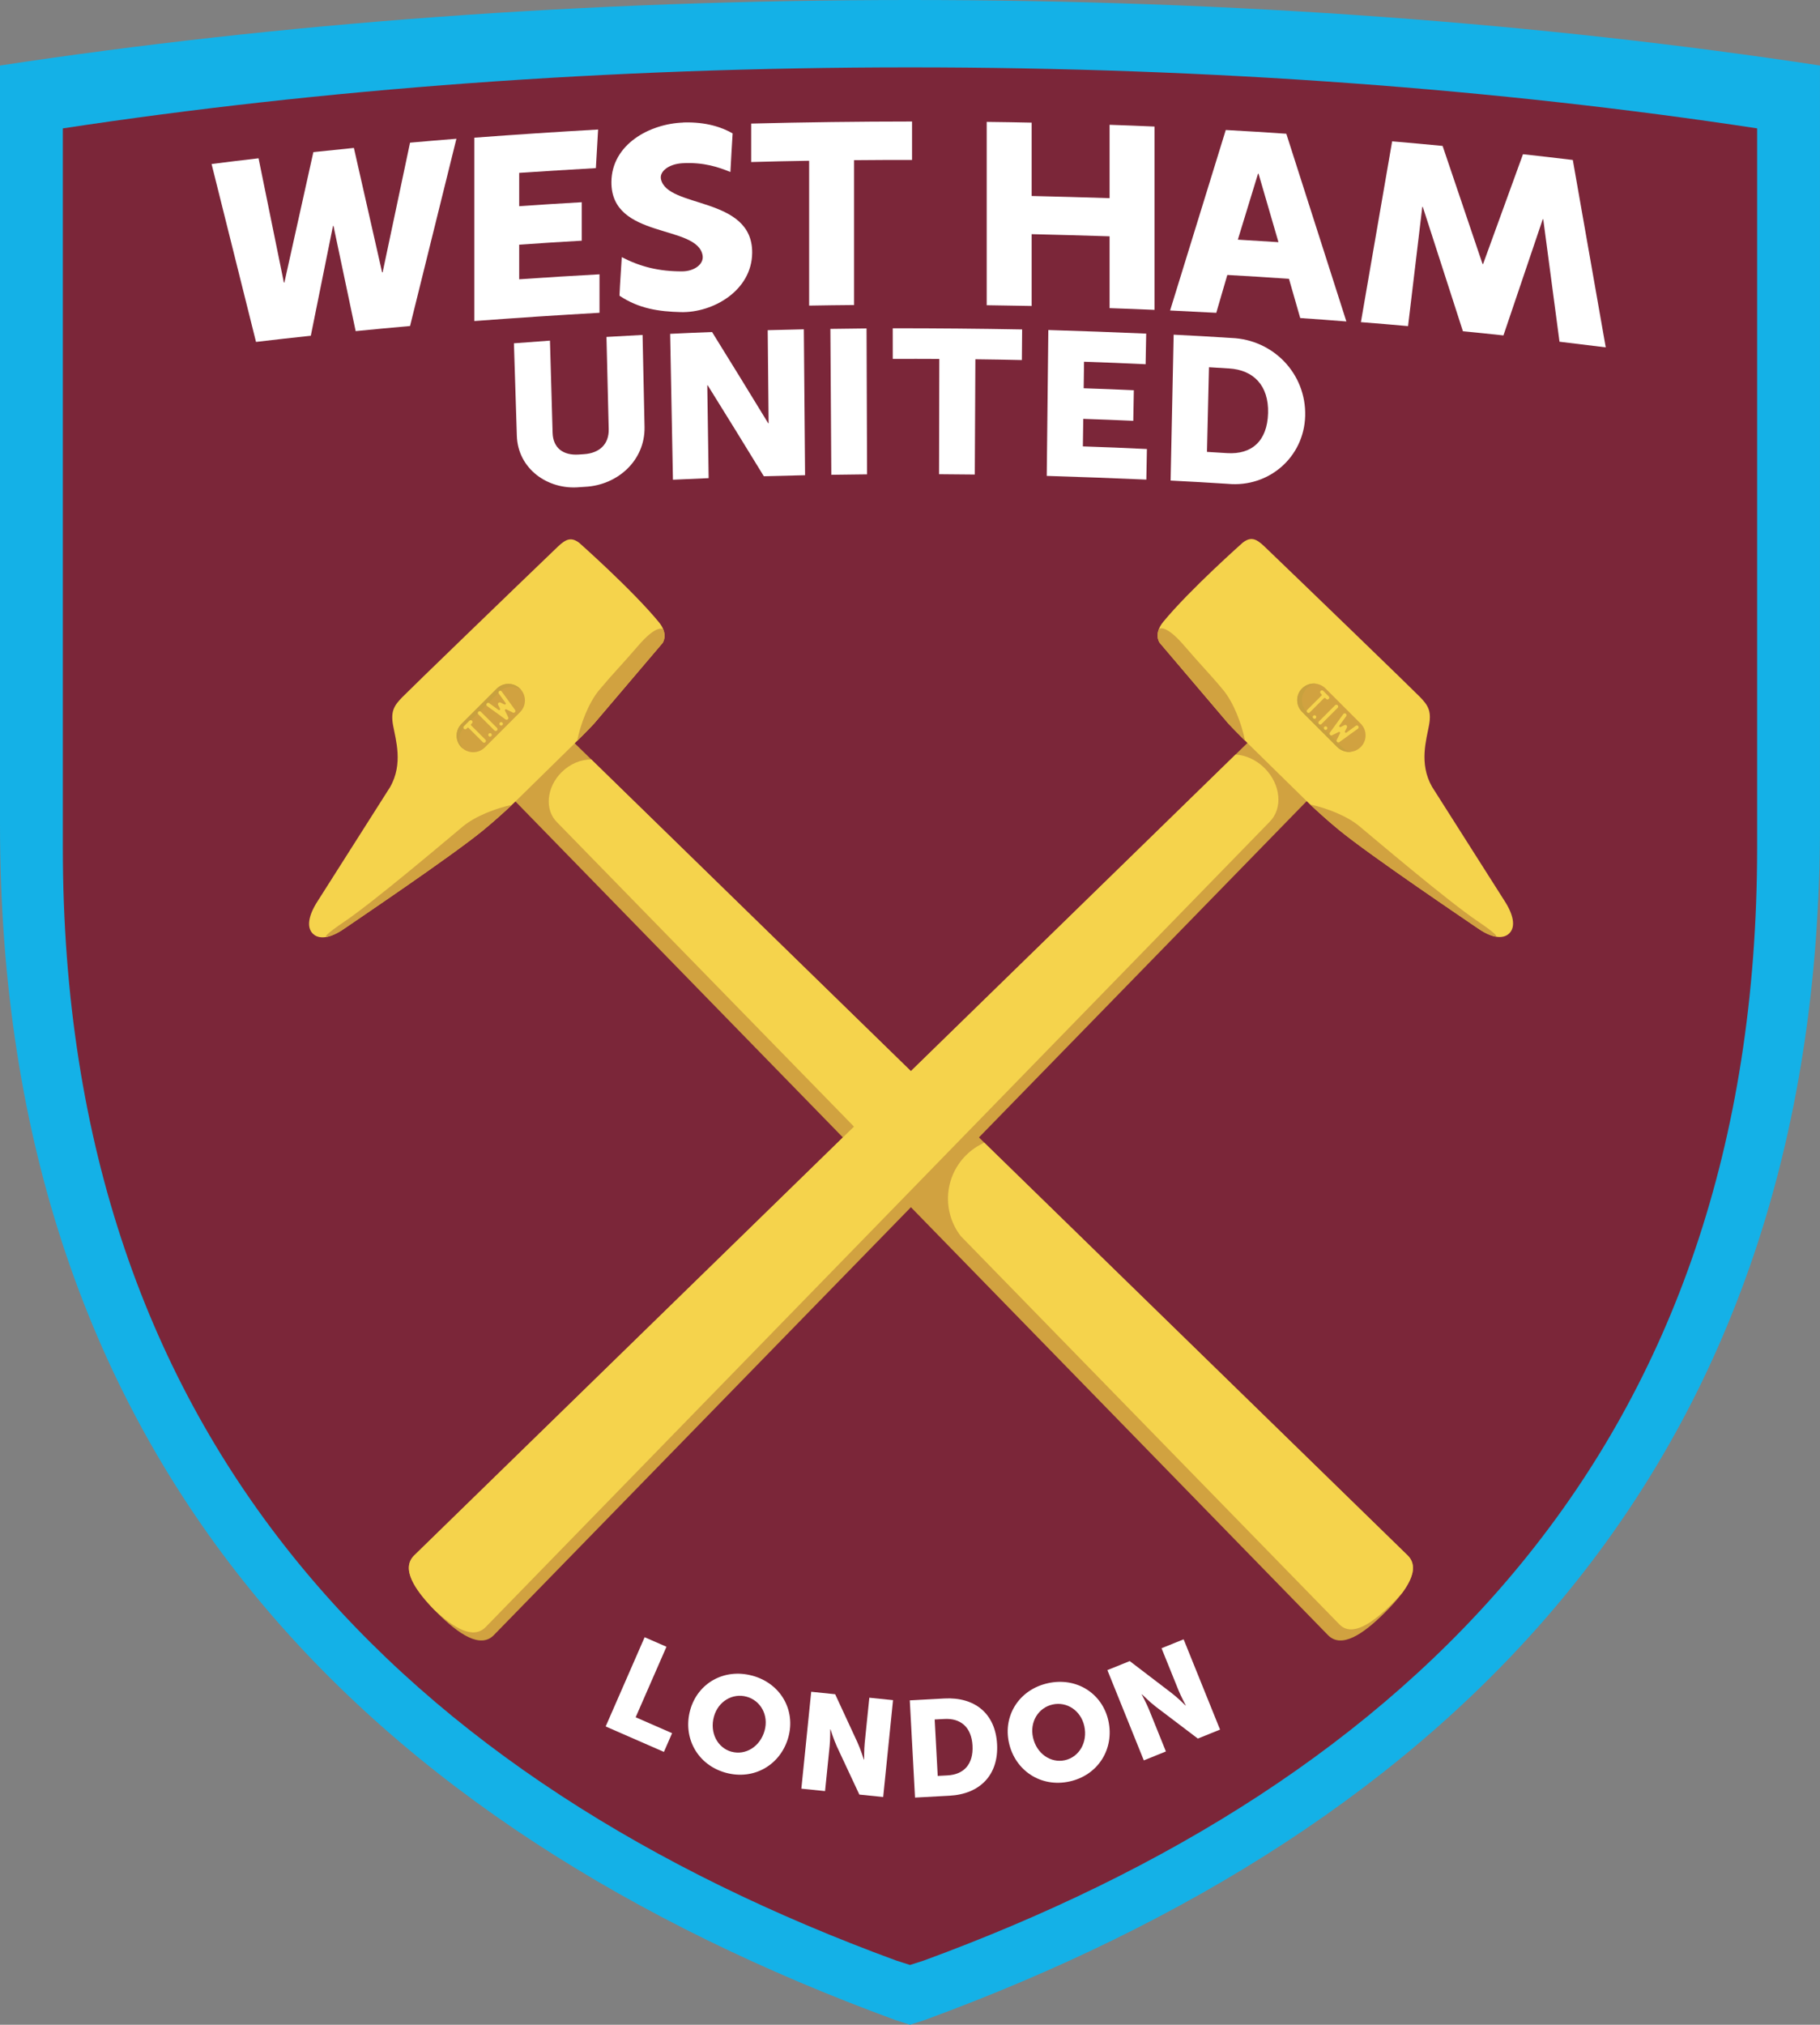 <svg viewBox="0 0 563.61 626.88" xmlns="http://www.w3.org/2000/svg" data-name="Layer 2" id="Layer_2">
  <rect x="0" y="0" width="563.61" height="626.88" fill="#808080" stroke="none"/>
  <g id="TYPE">
    <g>
      <path style="fill: #14b1e7; stroke-width: 0px;" d="M563.58,20.32v-.04C477.96,7.27,382.48,0,281.79,0S85.61,7.27,0,20.29v.46h0v234.69c.06,198.75,115.31,310.53,277.2,369.96l4.6,1.48h.02s4.59-1.48,4.59-1.48c161.9-59.43,277.13-171.2,277.19-369.96V20.32h-.04Z"></path>
      <path style="fill: #7b2639; stroke-width: 0px;" d="M544.11,39.78v-.04c-79.7-12.12-168.59-18.88-262.33-18.88S99.16,27.63,19.46,39.75v222.84c.06,185.03,107.34,289.09,258.06,344.41l4.28,1.37h.01s4.28-1.37,4.28-1.37c150.72-55.32,257.99-159.38,258.05-344.41V39.78h-.03Z"></path>
      <g>
        <path style="fill: #d1a240; stroke-width: 0px;" d="M411.28,506.29c4.15,4.16,10.8-.24,17.62-7.06h0c6.81-6.81,11.21-13.46,7.06-17.62L175.81,228.02c-4.15-4.16-11.58-3.47-16.59,1.54h0c-5.01,5.01-5.7,12.43-1.54,16.59l253.6,260.14Z"></path>
        <path style="fill: #f5d34c; stroke-width: 0px;" d="M183.88,224.14l21.28-25.03s2.01-2.68-1.12-6.48c-8.21-9.99-24.66-24.56-24.66-24.56-2.38-1.78-3.99-1.35-6.63,1.18-13.03,12.49-46.17,44.52-48.17,46.6-2.51,2.58-3.66,4.32-2.85,8.75.81,4.46,3.18,11.88-.92,19.08l-22.4,35.25c-2.8,4.3-3.62,8.11-1.51,10.17,1.13,1.11,3.98,2.39,9.76-1.62,2.77-1.92,33.22-22.42,42.93-30.4,5.69-4.68,10.02-8.93,10.02-8.93l18.38-18.03s3.87-3.8,5.88-5.99Z"></path>
        <g>
          <path style="fill: #d1a240; stroke-width: 0px;" d="M106.81,285.23c-6.36,4.31-6.34,4.94-5.45,4.82,1.4-.31,3.15-1.06,5.31-2.56,2.77-1.92,33.22-22.42,42.93-30.4,4.01-3.3,7.34-6.38,8.96-7.91-5.01,1.06-11.39,3.5-15.27,6.74-5.2,4.34-27.38,23.15-36.48,29.32Z"></path>
          <path style="fill: #d1a240; stroke-width: 0px;" d="M183.88,224.14l21.28-25.03s1.24-1.66.24-4.23h0s-1.75-1.98-7.89,5.18c-5.16,6.02-7.6,8.36-11.94,13.56-3.35,4.01-5.84,10.7-6.84,15.78,1.22-1.21,3.68-3.66,5.15-5.26Z"></path>
        </g>
        <path style="fill: #d1a240; stroke-width: 0px;" d="M152.9,506.29c-4.15,4.16-10.8-.24-17.62-7.06h0c-6.81-6.81-11.21-13.46-7.06-17.62l260.24-253.69c4.15-4.16,11.58-3.47,16.59,1.54h0c5.01,5.01,5.7,12.43,1.54,16.59l-253.7,260.24Z"></path>
        <path style="fill: #f5d34c; stroke-width: 0px;" d="M150.37,503.79l242.81-249.35c4.15-4.16,3.46-11.58-1.54-16.59-2.62-2.62-5.9-4.05-9.02-4.23l-254.39,247.99c-3.96,3.97-.14,10.2,6.14,16.68,6.24,5.89,12.19,9.33,16.01,5.49Z"></path>
        <path style="fill: #f5d34c; stroke-width: 0px;" d="M380.4,224.04l-21.28-25.03s-2.01-2.68,1.11-6.48c8.21-9.99,24.66-24.56,24.66-24.56,2.38-1.78,4-1.35,6.63,1.18,13.03,12.49,46.17,44.52,48.17,46.6,2.51,2.58,3.66,4.32,2.85,8.75-.8,4.46-3.18,11.88.92,19.08l22.4,35.25c2.8,4.3,3.62,8.11,1.51,10.17-1.13,1.11-3.98,2.39-9.76-1.62-2.77-1.92-33.22-22.42-42.93-30.4-5.69-4.68-10.02-8.93-10.02-8.93l-18.38-18.03s-3.87-3.8-5.88-5.99Z"></path>
        <path style="fill: #d1a240; stroke-width: 0px;" d="M457.47,285.13c6.36,4.31,6.34,4.94,5.45,4.82-1.4-.31-3.15-1.06-5.31-2.56-2.77-1.92-33.22-22.42-42.93-30.4-4.01-3.3-7.34-6.38-8.96-7.91,5.01,1.06,11.39,3.5,15.27,6.74,5.2,4.34,27.37,23.15,36.48,29.32Z"></path>
        <path style="fill: #d1a240; stroke-width: 0px;" d="M380.4,224.04l-21.28-25.03s-1.24-1.66-.24-4.23h0s1.75-1.98,7.89,5.18c5.16,6.02,7.6,8.36,11.94,13.56,3.35,4.01,5.84,10.7,6.84,15.78-1.22-1.21-3.68-3.66-5.15-5.26Z"></path>
        <path style="fill: #d1a240; stroke-width: 0px;" d="M421.38,231.3c-2.01,2-5.25,2-7.26,0l-10.9-10.9c-2.01-2-2.01-5.25,0-7.25h0c2.01-2.01,5.25-2.01,7.26,0l10.9,10.9c2.01,2,2.01,5.25,0,7.26h0Z"></path>
        <path style="fill: #c8a13e; stroke-width: 0px;" d="M404.68,220.39c-2-2-2-5.25,0-7.25.82-.82,1.84-1.3,2.9-1.45-1.54-.22-3.17.26-4.36,1.45-2.01,2-2.01,5.25,0,7.25l10.9,10.9c1.19,1.19,2.82,1.67,4.36,1.45-1.06-.15-2.08-.63-2.9-1.45l-10.9-10.9Z"></path>
        <g>
          <path style="fill: #d1a240; stroke-width: 0px;" d="M409.48,224.39c-.22.21-.57.22-.79,0h0c-.22-.22-.22-.57,0-.79l5-5c.22-.22.57-.22.78,0h0c.22.22.22.57,0,.79l-5,5Z"></path>
          <path style="fill: #d1a240; stroke-width: 0px;" d="M411.13,226.05c-.21.22-.56.22-.77,0-.21-.21-.21-.56,0-.77.21-.21.56-.21.78,0,.21.21.21.56,0,.77Z"></path>
          <path style="fill: #d1a240; stroke-width: 0px;" d="M407.7,222.62c-.21.21-.56.21-.77,0-.21-.21-.21-.56,0-.77.21-.21.56-.21.77,0,.22.21.21.56,0,.77Z"></path>
          <path style="fill: #d1a240; stroke-width: 0px;" d="M411.73,215.86l-1.71-1.72c-.22-.22-.57-.21-.79,0-.22.22-.22.57,0,.78l.27.28c.1.1.1.26,0,.37l-4.43,4.43c-.22.22-.22.57,0,.78.22.22.57.22.79,0l4.44-4.44c.11-.08.25-.07.35.02l.28.28c.22.22.57.21.79,0,.22-.22.22-.57,0-.79Z"></path>
          <path style="fill: #d1a240; stroke-width: 0px;" d="M420.88,225.08c-.18-.25-.53-.3-.78-.12l-2.9,2.1h0c-.12.09-.29.08-.4-.03-.1-.09-.11-.24-.06-.35h0l.59-1.19c.1-.2.07-.43-.06-.59,0,0,0,0,0,0,0,0-.02-.02-.03-.03,0,0-.01-.01-.02-.02,0,0-.01-.01-.02-.02,0,0-.02-.01-.03-.02,0,0,0,0,0,0-.16-.13-.39-.16-.59-.06l-1.19.59h0c-.11.06-.26.04-.35-.05-.11-.11-.12-.28-.03-.4h0l2.1-2.9c.18-.25.13-.6-.12-.78-.25-.18-.6-.12-.77.13l-4.15,5.72c-.16.22-.13.52.05.71,0,0,.02.02.02.03,0,0,0,0,0,0,.16.15.41.2.62.09l2.04-1.01c.11-.05.25-.03.34.06.1.1.11.25.05.36l-1,2.02c-.11.21-.06.45.09.62,0,0,0,0,0,0,0,0,.02.01.02.02.19.18.49.21.71.05l5.72-4.15c.25-.18.3-.53.12-.77Z"></path>
        </g>
        <path style="fill: #f5d34c; stroke-width: 0px;" d="M183.14,235.16c-3.16-.07-6.57,1.28-9.25,3.95-4.65,4.65-5.3,11.56-1.44,15.42l103.95,106.52,17.69-17.69-110.96-108.21Z"></path>
        <path style="fill: #f5d34c; stroke-width: 0px;" d="M435.95,481.61l-131.14-127.81c-2.06.92-3.99,2.22-5.68,3.91-6.83,6.83-7.36,17.56-1.6,25l117.29,120.26c3.86,3.87,10.04-.23,16.38-6.56,1.07-1.07,2.08-2.14,2.99-3.19,3.38-4.56,4.67-8.7,1.76-11.62Z"></path>
        <g>
          <path style="fill: #f5d34c; stroke-width: 0px;" d="M409.24,224.15c-.22.21-.57.22-.79,0h0c-.22-.22-.22-.57,0-.79l5-5c.22-.22.57-.22.79,0h0c.22.22.22.57,0,.79l-5,5Z"></path>
          <path style="fill: #f5d34c; stroke-width: 0px;" d="M410.89,225.81c-.21.21-.56.22-.77,0-.21-.21-.21-.56,0-.77.21-.21.56-.21.77,0,.21.22.21.56,0,.77Z"></path>
          <path style="fill: #f5d34c; stroke-width: 0px;" d="M407.46,222.38c-.21.21-.56.21-.77,0-.21-.21-.21-.56,0-.77.21-.21.56-.21.77,0,.22.21.21.56,0,.77Z"></path>
          <path style="fill: #f5d34c; stroke-width: 0px;" d="M411.49,215.62l-1.71-1.72c-.22-.21-.57-.21-.79,0-.22.22-.22.57,0,.79l.27.28c.1.1.1.26,0,.37l-4.43,4.43c-.22.22-.22.57,0,.78.22.22.57.22.79,0l4.44-4.44c.11-.07.25-.07.35.02l.28.28c.22.22.57.21.79,0,.22-.22.22-.57,0-.79Z"></path>
          <path style="fill: #f5d34c; stroke-width: 0px;" d="M420.64,224.84c-.18-.25-.53-.3-.78-.12l-2.9,2.1h0c-.12.09-.29.08-.4-.03-.1-.09-.11-.24-.06-.35h0l.59-1.19c.1-.2.07-.43-.06-.59,0,0,0,0,0,0,0,0-.02-.02-.03-.03,0,0,0-.01-.01-.02,0,0-.01,0-.02-.02,0,0-.02-.02-.03-.02,0,0,0,0,0,0-.16-.13-.39-.16-.59-.06l-1.19.59h0c-.11.06-.26.04-.35-.06-.11-.11-.12-.28-.03-.4h0l2.1-2.9c.18-.25.12-.6-.12-.78-.25-.18-.6-.12-.77.12l-4.15,5.73c-.16.22-.13.52.05.7,0,0,.02.02.03.03,0,0,0,0,0,0,.16.15.41.19.62.09l2.04-1.01c.11-.05.25-.03.34.06.1.1.11.24.05.36l-1,2.02c-.11.21-.06.45.09.62,0,0,0,0,0,0,0,0,.02.01.02.02.19.19.49.21.71.05l5.72-4.15c.25-.18.3-.53.12-.78Z"></path>
        </g>
        <path style="fill: #d1a240; stroke-width: 0px;" d="M161.06,213.23c2,2.01,2,5.25,0,7.26l-10.9,10.9c-2,2.01-5.25,2.01-7.25,0h0c-2.01-2.01-2.01-5.25,0-7.26l10.9-10.9c2-2.01,5.25-2.01,7.26,0h0Z"></path>
        <path style="fill: #c8a13e; stroke-width: 0px;" d="M143.81,225.05l10.9-10.9c1.85-1.85,4.76-1.99,6.77-.42-.13-.17-.27-.33-.42-.49-2.01-2-5.26-2-7.26,0l-10.9,10.9c-2,2.01-2,5.25,0,7.26.15.15.32.29.49.42-1.56-2.01-1.43-4.92.42-6.77Z"></path>
        <g>
          <path style="fill: #d1a240; stroke-width: 0px;" d="M153.91,225.92c.22.22.22.57,0,.79h0c-.22.22-.57.22-.79,0l-5-5c-.22-.22-.22-.57,0-.79h0c.22-.22.57-.22.79,0l5,5Z"></path>
          <path style="fill: #d1a240; stroke-width: 0px;" d="M155.58,224.27c.21.21.22.56,0,.77-.21.21-.56.21-.77,0-.21-.21-.22-.56,0-.77.21-.22.56-.21.77,0Z"></path>
          <path style="fill: #d1a240; stroke-width: 0px;" d="M152.14,227.7c.21.21.21.56,0,.77-.21.21-.56.21-.77,0-.21-.21-.21-.56,0-.77.21-.22.56-.21.77,0Z"></path>
          <path style="fill: #d1a240; stroke-width: 0px;" d="M145.38,223.68l-1.71,1.71c-.22.22-.22.57,0,.79.22.22.57.22.78,0l.28-.27c.1-.1.26-.1.37,0l4.42,4.42c.22.22.57.22.79,0,.22-.22.22-.57,0-.79l-4.44-4.44c-.08-.11-.07-.25.02-.35l.28-.28c.22-.22.22-.57,0-.79-.22-.22-.57-.22-.79,0Z"></path>
          <path style="fill: #d1a240; stroke-width: 0px;" d="M154.6,214.53c-.25.18-.31.53-.12.78l2.1,2.9h0c.09.12.08.29-.03.4-.09.1-.24.11-.35.05h0l-1.19-.59c-.2-.1-.43-.07-.59.06,0,0,0,0-.01,0,0,0-.02.01-.03.02,0,0-.01,0-.02.01,0,0-.01.01-.02.02,0,0-.02.02-.02.03,0,0,0,0,0,0-.13.16-.16.39-.06.59l.59,1.19h0c.06.11.04.26-.06.35-.11.11-.28.12-.4.03h0l-2.9-2.1c-.25-.18-.6-.12-.77.12-.18.25-.12.6.12.78l5.72,4.15c.22.16.52.13.71-.05,0,0,.02-.02.02-.03,0,0,0,0,.01,0,.15-.16.19-.41.08-.62l-1.01-2.04c-.05-.11-.03-.25.06-.34.1-.1.25-.12.36-.05l2.02,1c.21.11.45.07.62-.08,0,0,0,0,0,0,0,0,.02-.01.02-.03.18-.19.21-.49.05-.71l-4.15-5.72c-.18-.25-.52-.3-.77-.12Z"></path>
        </g>
        <g>
          <path style="fill: #f5d34c; stroke-width: 0px;" d="M153.91,225.37c.22.22.22.57,0,.79h0c-.22.22-.57.22-.79,0l-5-5c-.22-.22-.22-.57,0-.79h0c.22-.22.57-.22.79,0l5,5Z"></path>
          <path style="fill: #f5d34c; stroke-width: 0px;" d="M155.58,223.72c.21.21.22.56,0,.77-.21.21-.56.21-.77,0-.21-.21-.22-.56,0-.77.21-.21.56-.21.77,0Z"></path>
          <path style="fill: #f5d34c; stroke-width: 0px;" d="M152.14,227.15c.21.21.21.56,0,.77-.21.21-.56.21-.77,0-.21-.22-.21-.56,0-.77.21-.22.56-.21.77,0Z"></path>
          <path style="fill: #f5d34c; stroke-width: 0px;" d="M145.38,223.13l-1.71,1.71c-.22.22-.22.57,0,.79.22.22.57.22.78,0l.28-.27c.1-.1.26-.1.37,0l4.42,4.43c.22.22.57.22.79,0,.22-.22.22-.57,0-.79l-4.44-4.44c-.08-.1-.07-.25.02-.35l.28-.28c.22-.22.22-.57,0-.79-.22-.22-.57-.22-.79,0Z"></path>
          <path style="fill: #f5d34c; stroke-width: 0px;" d="M154.6,213.98c-.25.18-.31.53-.12.78l2.1,2.9h0c.09.12.08.29-.03.4-.09.09-.24.11-.35.05h0l-1.19-.59c-.2-.1-.43-.07-.59.06,0,0,0,0-.01,0,0,0-.02.01-.03.02,0,0-.01,0-.02.01,0,0-.01.01-.02.02,0,0-.02.02-.02.03,0,0,0,0,0,0-.13.16-.16.39-.06.59l.59,1.19h0c.06.12.04.26-.06.35-.11.11-.28.12-.4.03h0l-2.9-2.11c-.25-.18-.6-.12-.77.12-.18.25-.12.6.12.77l5.72,4.15c.22.16.52.13.71-.05,0,0,.02-.02.02-.03,0,0,0,0,.01,0,.15-.16.19-.41.08-.62l-1.01-2.04c-.05-.11-.03-.25.06-.34.1-.1.25-.12.36-.05l2.02,1c.21.11.45.06.62-.08,0,0,0,0,0,0,0,0,.02-.02.02-.03.18-.19.21-.49.05-.71l-4.15-5.72c-.18-.25-.52-.3-.77-.12Z"></path>
        </g>
      </g>
      <g>
        <path style="fill: #fff; stroke-width: 0px;" d="M179.51,150.83c-9.83.93-19.19-5.66-19.46-16-.3-9.51-.6-19.03-.9-28.54,4.46-.35,6.7-.52,11.16-.83.27,9.51.54,19.03.82,28.54.14,4.74,3.31,7.04,8.05,6.73.66-.04.99-.07,1.65-.11,4.74-.31,7.78-3.01,7.67-7.75-.23-9.52-.46-19.03-.69-28.55,4.47-.27,6.71-.39,11.18-.62.2,9.52.4,19.03.61,28.55.16,10.38-8.42,18-18.44,18.47-.66.04-.99.06-1.64.11Z"></path>
        <path style="fill: #fff; stroke-width: 0px;" d="M207.53,103.36c5.19-.25,7.79-.36,12.98-.56,5.83,9.39,11.63,18.8,17.38,28.24.05,0,.08,0,.13,0-.09-9.6-.19-19.21-.28-28.81,4.48-.12,6.72-.18,11.19-.27.13,15.06.25,30.11.38,45.17-5.11.11-7.67.17-12.77.32-5.75-9.41-11.55-18.79-17.38-28.15-.05,0-.08,0-.13,0,.14,9.58.28,19.16.42,28.74-4.42.18-6.63.28-11.06.49-.29-15.05-.57-30.11-.86-45.16Z"></path>
        <path style="fill: #fff; stroke-width: 0px;" d="M257.15,101.83c4.48-.07,6.72-.1,11.2-.14.05,15.06.11,30.11.16,45.17-4.43.04-6.64.07-11.07.14-.1-15.06-.19-30.11-.29-45.17Z"></path>
        <path style="fill: #fff; stroke-width: 0px;" d="M290.87,111.13c-5.76-.03-8.64-.03-14.4-.01,0-3.79,0-5.69-.01-9.48,13.36,0,26.72.11,40.07.36-.03,3.79-.05,5.69-.08,9.48-5.76-.13-8.64-.18-14.4-.25-.06,11.9-.12,23.8-.18,35.69-4.43-.06-6.64-.08-11.07-.1.03-11.9.05-23.8.08-35.69Z"></path>
        <path style="fill: #fff; stroke-width: 0px;" d="M324.64,102.18c10.11.3,20.21.67,30.31,1.11-.07,3.79-.11,5.69-.18,9.48-7.63-.36-11.44-.51-19.07-.77-.05,3.28-.07,4.93-.11,8.21,6.21.21,9.32.33,15.53.61-.07,3.79-.1,5.68-.17,9.47-6.2-.27-9.29-.4-15.49-.61-.05,3.41-.07,5.12-.12,8.53,7.93.27,11.9.43,19.83.81-.07,3.79-.11,5.68-.18,9.47-10.28-.45-20.56-.83-30.84-1.15.16-15.06.33-30.11.49-45.17Z"></path>
        <path style="fill: #fff; stroke-width: 0px;" d="M363.45,103.62c7.16.36,10.74.57,17.89,1.02,12.99.49,23.2,11.11,22.84,24.14-.35,12.79-11.29,22.24-23.99,21.02-7.07-.45-10.61-.65-17.68-1.01.31-15.05.63-30.11.94-45.16ZM379.98,140.29c7.66.48,12.46-3.72,12.71-12.37.24-8.59-4.53-13.37-12.05-13.84-2.5-.16-3.75-.23-6.25-.38-.21,8.74-.41,17.47-.62,26.21,2.48.15,3.72.22,6.2.38Z"></path>
      </g>
      <g>
        <path style="fill: #fff; stroke-width: 0px;" d="M65.51,50.78c5.82-.74,8.73-1.09,14.56-1.77,2.61,12.82,5.22,25.65,7.84,38.47.06,0,.1-.01.16-.02,2.99-13.45,5.98-26.91,8.97-40.36,5.02-.54,7.53-.8,12.55-1.3,2.92,12.84,5.83,25.69,8.74,38.53.06,0,.1,0,.16-.01,2.83-13.38,5.65-26.77,8.49-40.15,5.74-.51,8.61-.75,14.36-1.21-4.79,19.32-9.58,38.65-14.36,57.98-6.74.6-10.1.91-16.84,1.58-2.29-10.86-4.58-21.71-6.87-32.57-.06,0-.1,0-.16.02-2.29,11.33-4.58,22.66-6.86,33.98-6.79.73-10.19,1.11-16.97,1.91-4.59-18.36-9.17-36.72-13.76-55.08Z"></path>
        <path style="fill: #fff; stroke-width: 0px;" d="M431.12,43.76c6.25.54,9.38.82,15.62,1.42,4.13,12.18,8.25,24.37,12.37,36.56.06,0,.1,0,.16.02,4.12-11.34,8.24-22.67,12.36-34.01,6.18.68,9.26,1.04,15.43,1.78,3.4,19.34,6.8,38.68,10.2,58.02-5.73-.72-8.59-1.07-14.32-1.75-1.68-12.63-3.36-25.26-5.03-37.89-.06,0-.09-.01-.16-.02-4.06,11.99-8.12,23.97-12.17,35.96-5.02-.54-7.53-.8-12.55-1.29-4.14-12.83-8.28-25.66-12.42-38.49-.06,0-.1,0-.16-.01-1.47,12.3-2.94,24.61-4.41,36.91-5.84-.52-8.76-.77-14.6-1.23,3.22-18.65,6.45-37.31,9.67-55.96Z"></path>
        <path style="fill: #fff; stroke-width: 0px;" d="M146.88,42.63c12.77-.96,25.55-1.8,38.34-2.53-.28,4.78-.41,7.17-.69,11.95-7.92.45-15.84.95-23.75,1.47,0,4.13,0,6.19,0,10.32,7.75-.54,11.63-.78,19.38-1.23v11.91c-7.76.45-11.63.69-19.38,1.23,0,4.29,0,6.43,0,10.72,8.28-.57,16.57-1.09,24.87-1.54,0,4.76,0,7.14,0,11.91-12.93.73-25.84,1.59-38.76,2.56,0-18.92,0-37.84,0-56.76Z"></path>
        <path style="fill: #fff; stroke-width: 0px;" d="M250.57,49.77c-7.18.12-10.77.2-17.95.4,0-4.76,0-7.15,0-11.91,16.61-.42,33.21-.63,49.82-.64,0,4.76,0,7.15,0,11.91-7.18-.02-10.77,0-17.95.06,0,14.95,0,29.9,0,44.85-5.57.05-8.35.08-13.92.18,0-14.95,0-29.9,0-44.85Z"></path>
        <path style="fill: #fff; stroke-width: 0px;" d="M305.56,37.74c5.57.07,8.35.11,13.92.23v22.71c8.04.19,16.09.41,24.13.67v-22.71c5.57.19,8.35.3,13.91.54v56.76c-5.56-.24-8.35-.35-13.91-.54v-22.23c-8.04-.26-16.08-.48-24.13-.67v22.23c-5.57-.11-8.35-.16-13.92-.23,0-18.92,0-37.84,0-56.76Z"></path>
        <path style="fill: #fff; stroke-width: 0px;" d="M399.16,86.32c-7.63-.52-11.45-.76-19.09-1.19-1.37,4.69-2.05,7.03-3.42,11.72-5.72-.31-8.58-.45-14.3-.72,5.74-18.63,11.49-37.26,17.24-55.88,7.5.42,11.25.65,18.75,1.16,6.21,19.37,12.41,38.75,18.6,58.12-5.71-.45-8.57-.66-14.29-1.06-1.4-4.86-2.1-7.29-3.49-12.15ZM389.58,53.78c-2.08,6.81-4.17,13.62-6.25,20.42,5.03.29,7.55.45,12.58.78-2.06-7.07-4.11-14.13-6.17-21.2-.06,0-.1,0-.16,0Z"></path>
        <path style="fill: #fff; stroke-width: 0px;" d="M211.53,37.95c-10.36.37-22.11,6.75-22.19,18.4-.12,17.79,26.59,13.01,28.24,22.73.46,2.69-2.57,4.95-6.41,4.94-7.14,0-12.78-1.4-18.62-4.4-.28,4.9-.52,7.48-.71,11.93,6.02,4.04,12.25,4.91,18.98,5.08,9.99.26,22.01-6.67,22.11-18.35.15-17.65-26.33-13.66-28.25-22.84-.49-2.35,2.38-4.66,6.67-4.91,6.55-.37,11.26,1.25,14.84,2.72.29-5.64.37-6.45.69-11.95-3.15-1.81-8.12-3.63-15.36-3.38Z"></path>
      </g>
      <g>
        <path style="fill: #fff; stroke-width: 0px;" d="M199.63,506.9l6.76,2.95-9.54,21.83,11.28,4.93-2.53,5.8-18.04-7.88,12.07-27.63Z"></path>
        <path style="fill: #fff; stroke-width: 0px;" d="M233.01,518.81c8.78,2.41,13.42,10.68,11.13,19.02-2.35,8.54-10.6,13.44-19.38,11.03-8.78-2.41-13.37-10.84-11.03-19.38,2.29-8.33,10.5-13.07,19.28-10.66ZM226.54,542.35c4.35,1.19,8.87-1.58,10.24-6.54,1.31-4.76-1.21-9.29-5.56-10.49-4.35-1.2-8.83,1.42-10.14,6.18-1.36,4.96,1.11,9.66,5.46,10.86Z"></path>
        <path style="fill: #fff; stroke-width: 0px;" d="M251.2,523.79l7.43.76,6.88,14.86c.97,2.09,2,5.37,2,5.37h.08s0-3.26.19-5.14l1.43-14.01,7.34.75-3.05,29.99-7.38-.75-6.93-14.82c-.97-2.09-2-5.37-2-5.37h-.08s0,3.26-.19,5.14l-1.42,13.97-7.34-.75,3.05-29.99Z"></path>
        <path style="fill: #fff; stroke-width: 0px;" d="M281.74,526.45l10.69-.58c9.47-.51,15.83,4.68,16.34,14.15.51,9.47-5.25,15.44-14.72,15.95l-10.69.58-1.62-30.11ZM293.42,549.68c5.09-.27,8.05-3.47,7.74-9.24-.31-5.73-3.71-8.5-8.68-8.23l-3.03.16.94,17.47,3.03-.16Z"></path>
        <path style="fill: #fff; stroke-width: 0px;" d="M324.53,521.13c8.9-1.96,16.85,3.2,18.71,11.64,1.9,8.65-3.12,16.83-12.01,18.79-8.9,1.96-16.89-3.37-18.79-12.01-1.86-8.44,3.2-16.46,12.1-18.42ZM329.77,544.98c4.41-.97,7.11-5.54,6.01-10.56-1.06-4.82-5.4-7.66-9.8-6.69-4.41.97-7.15,5.37-6.09,10.19,1.1,5.02,5.48,8.03,9.89,7.06Z"></path>
        <path style="fill: #fff; stroke-width: 0px;" d="M342.93,517.08l6.92-2.79,13.01,9.93c1.84,1.4,4.27,3.82,4.27,3.82l.08-.03s-1.53-2.88-2.24-4.64l-5.27-13.06,6.84-2.76,11.28,27.95-6.88,2.78-13.03-9.88c-1.84-1.4-4.27-3.82-4.27-3.82l-.08.03s1.53,2.88,2.24,4.64l5.25,13.02-6.84,2.76-11.28-27.95Z"></path>
      </g>
    </g>
  </g>
</svg>